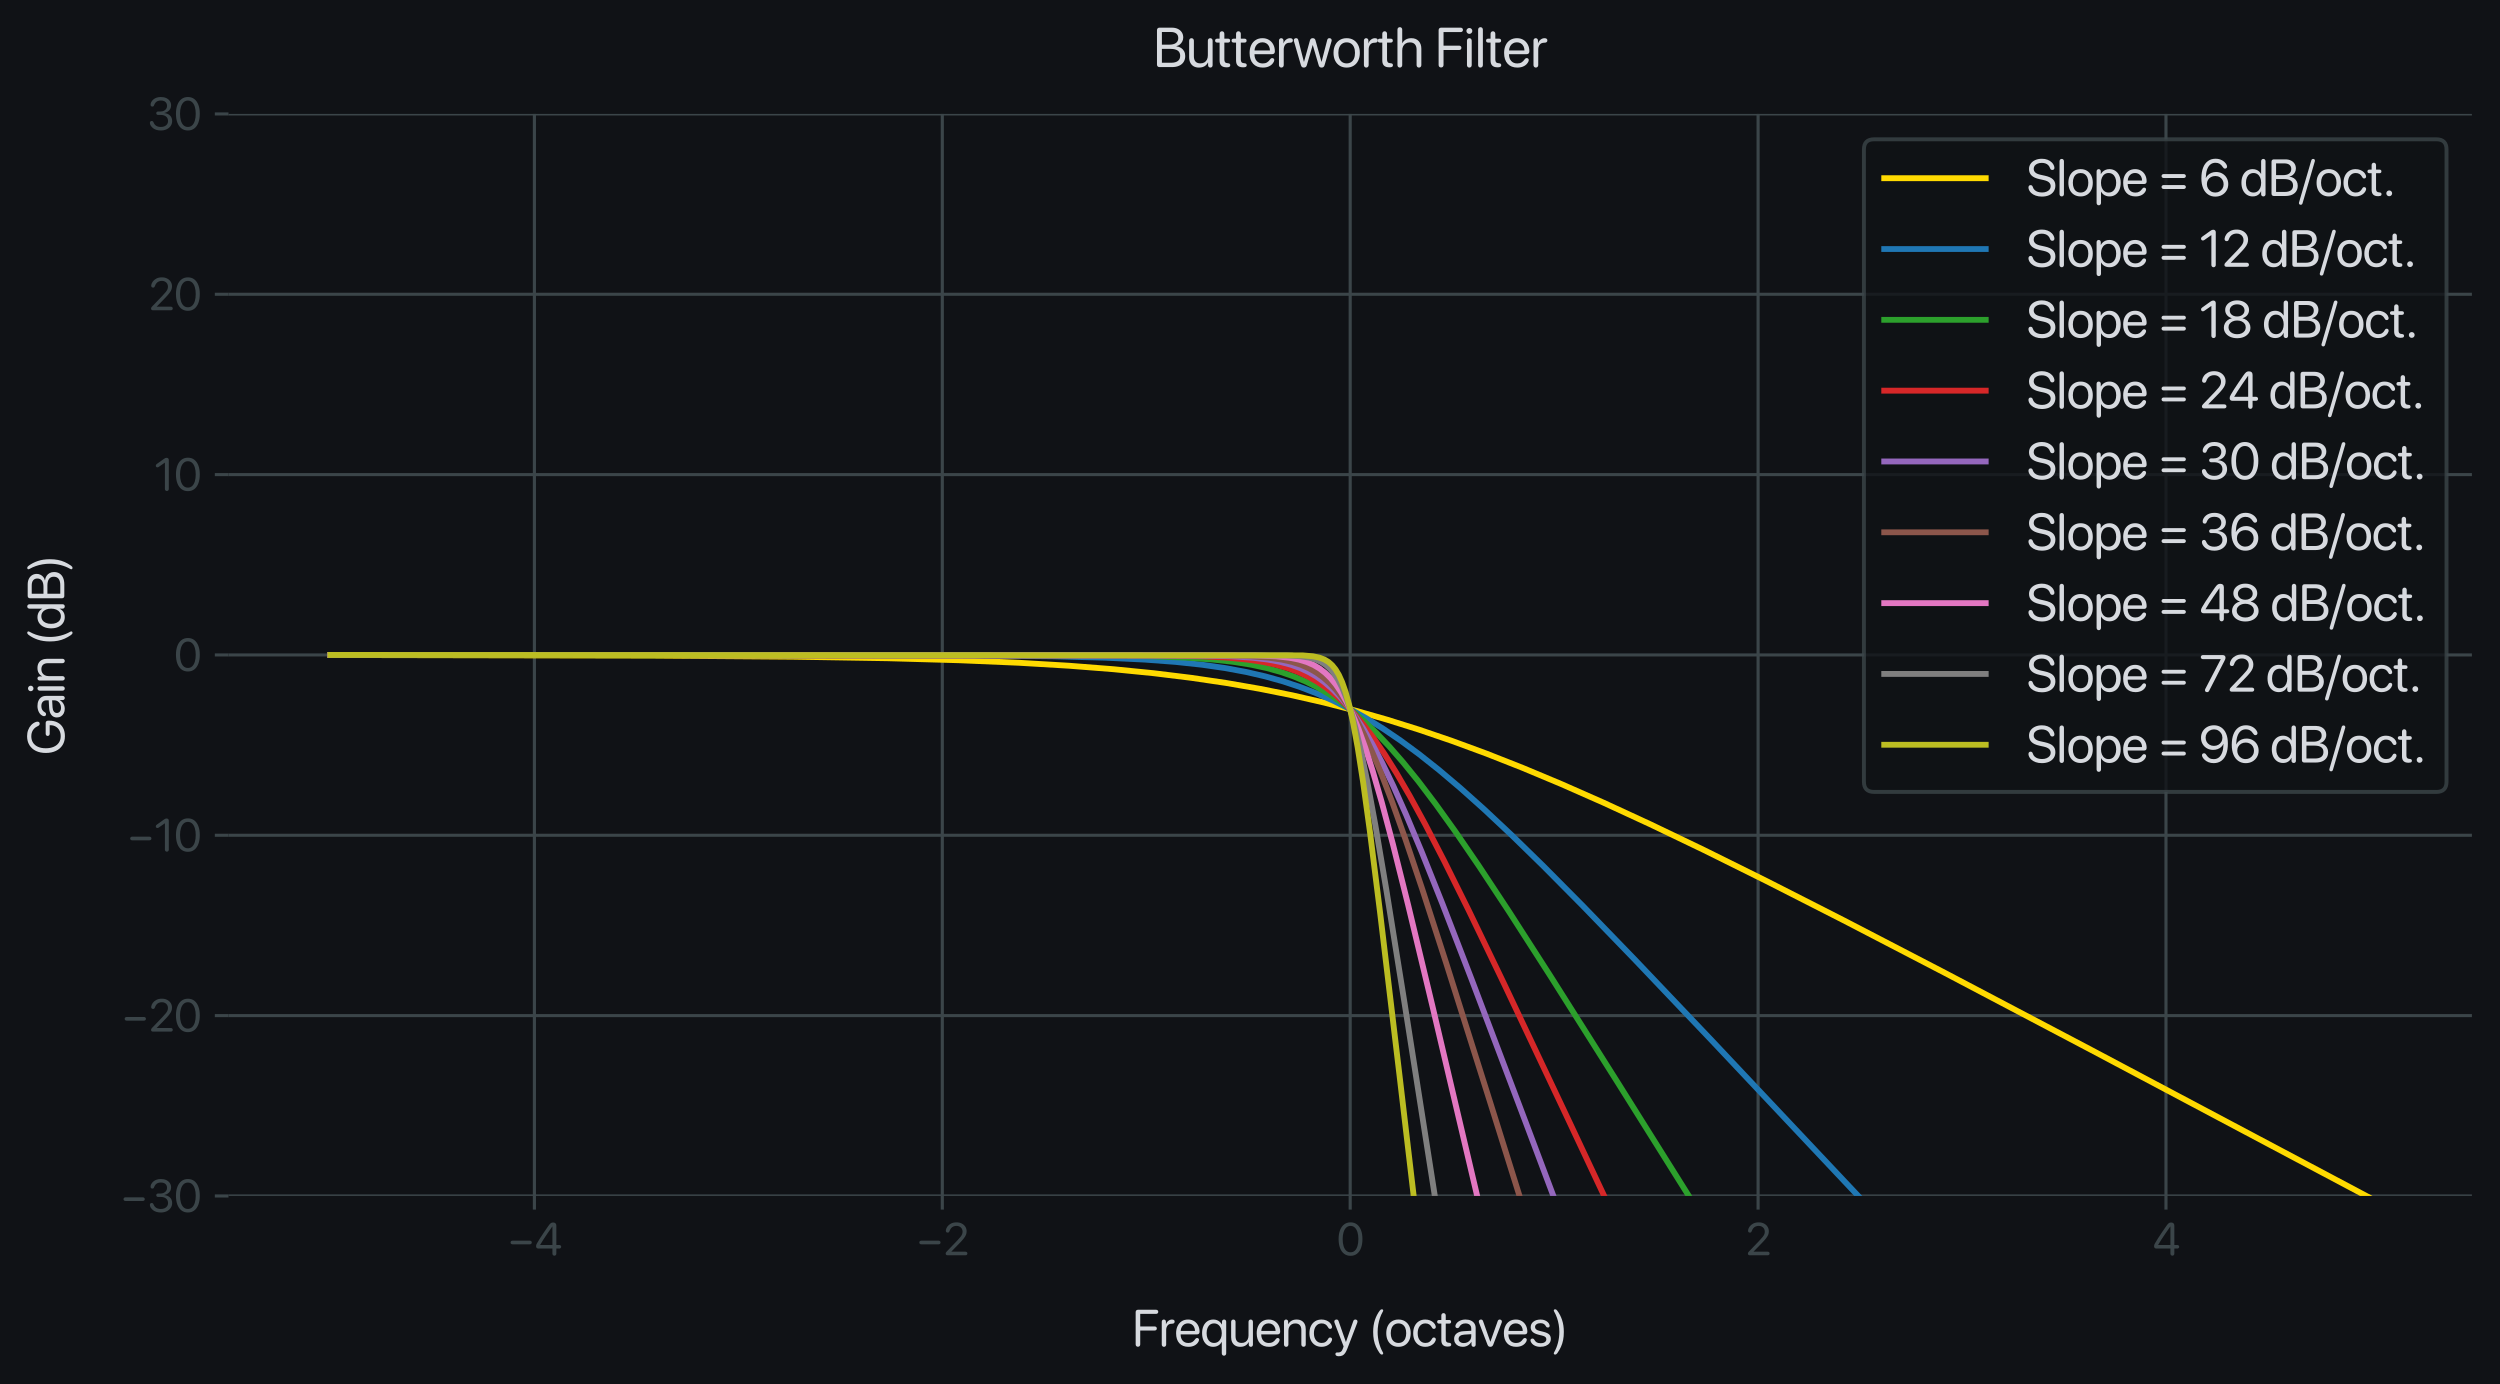 <?xml version="1.0" encoding="utf-8" standalone="no"?>
<!DOCTYPE svg PUBLIC "-//W3C//DTD SVG 1.1//EN"
  "http://www.w3.org/Graphics/SVG/1.1/DTD/svg11.dtd">
<svg xmlns:xlink="http://www.w3.org/1999/xlink" width="640.477pt" height="354.598pt" viewBox="0 0 640.477 354.598" xmlns="http://www.w3.org/2000/svg" version="1.1">
 <defs>
  <style type="text/css">*{stroke-linejoin: round; stroke-linecap: butt}</style>
 </defs>
 <g id="figure_1">
  <g id="patch_1">
   <path d="M 0 354.598 
L 640.477 354.598 
L 640.477 0 
L 0 0 
z
" style="fill: #101216FF"/>
  </g>
  <g id="axes_1">
   <g id="patch_2">
    <path d="M 58.537 306.388 
L 633.277 306.388 
L 633.277 29.188 
L 58.537 29.188 
z
" style="fill: #101216FF"/>
   </g>
   <g id="matplotlib.axis_1">
    <g id="xtick_1">
     <g id="line2d_1">
      <path d="M 136.911 306.388 
L 136.911 29.188 
" clip-path="url(#p299248406b)" style="fill: none; stroke: #3b4549; stroke-width: 0.8; stroke-linecap: square"/>
     </g>
     <g id="line2d_2">
      <defs>
       <path id="m4298dd3d44" d="M 0 0 
L 0 3.5 
" style="stroke: #3b4549; stroke-width: 0.8"/>
      </defs>
      <g>
       <use xlink:href="#m4298dd3d44" x="136.911" y="306.388" style="fill: #3b4549; stroke: #3b4549; stroke-width: 0.8"/>
      </g>
     </g>
     <g id="text_1">
      <!-- −4 -->
      <g style="fill: #3b4549" transform="translate(129.958 321.593) scale(0.115 -0.115)">
       <defs>
        <path id=".SFNSRounded-Regular-2212" d="M 725 1528 
L 3144 1528 
Q 3259 1528 3336 1597 
Q 3413 1666 3413 1781 
Q 3413 1897 3336 1965 
Q 3259 2034 3144 2034 
L 725 2034 
Q 609 2034 532 1965 
Q 456 1897 456 1781 
Q 456 1666 532 1597 
Q 609 1528 725 1528 
z
" transform="scale(0.016)"/>
        <path id=".SFNSRounded-Regular-34" d="M 2781 -56 
Q 2900 -56 2976 25 
Q 3053 106 3053 234 
L 3053 938 
L 3466 938 
Q 3578 938 3653 1005 
Q 3728 1072 3728 1184 
Q 3728 1297 3653 1364 
Q 3578 1431 3466 1431 
L 3053 1431 
L 3053 4122 
Q 3053 4341 2936 4453 
Q 2819 4566 2594 4566 
Q 2409 4566 2273 4466 
Q 2138 4366 1947 4091 
Q 1631 3638 1329 3194 
Q 1028 2750 778 2361 
Q 528 1972 366 1681 
Q 288 1544 259 1455 
Q 231 1366 231 1256 
Q 231 1113 318 1025 
Q 406 938 556 938 
L 2509 938 
L 2509 234 
Q 2509 106 2586 25 
Q 2663 -56 2781 -56 
z
M 2509 1431 
L 794 1431 
L 794 1444 
Q 978 1766 1214 2134 
Q 1450 2503 1767 2964 
Q 2084 3425 2500 4022 
L 2509 4022 
L 2509 1431 
z
" transform="scale(0.016)"/>
       </defs>
       <use xlink:href="#.SFNSRounded-Regular-2212"/>
       <use xlink:href="#.SFNSRounded-Regular-34" x="60.449"/>
      </g>
     </g>
    </g>
    <g id="xtick_2">
     <g id="line2d_3">
      <path d="M 241.409 306.388 
L 241.409 29.188 
" clip-path="url(#p299248406b)" style="fill: none; stroke: #3b4549; stroke-width: 0.8; stroke-linecap: square"/>
     </g>
     <g id="line2d_4">
      <g>
       <use xlink:href="#m4298dd3d44" x="241.409" y="306.388" style="fill: #3b4549; stroke: #3b4549; stroke-width: 0.8"/>
      </g>
     </g>
     <g id="text_2">
      <!-- −2 -->
      <g style="fill: #3b4549" transform="translate(234.678 321.593) scale(0.115 -0.115)">
       <defs>
        <path id=".SFNSRounded-Regular-32" d="M 622 0 
L 3106 0 
Q 3225 0 3298 69 
Q 3372 138 3372 250 
Q 3372 363 3298 431 
Q 3225 500 3106 500 
L 1138 500 
L 1138 513 
L 2269 1675 
Q 2656 2072 2872 2350 
Q 3088 2628 3177 2856 
Q 3266 3084 3266 3331 
Q 3266 3697 3084 3980 
Q 2903 4263 2587 4423 
Q 2272 4584 1866 4584 
Q 1406 4584 1086 4415 
Q 766 4247 591 4000 
Q 416 3753 381 3522 
Q 372 3466 372 3409 
Q 372 3300 439 3229 
Q 506 3159 631 3159 
Q 747 3159 801 3214 
Q 856 3269 884 3356 
Q 963 3600 1098 3764 
Q 1234 3928 1428 4011 
Q 1622 4094 1866 4094 
Q 2109 4094 2298 3991 
Q 2488 3888 2595 3708 
Q 2703 3528 2703 3297 
Q 2703 3109 2642 2943 
Q 2581 2778 2418 2570 
Q 2256 2363 1953 2044 
L 509 538 
Q 409 431 379 375 
Q 350 319 350 231 
Q 350 125 423 62 
Q 497 0 622 0 
z
" transform="scale(0.016)"/>
       </defs>
       <use xlink:href="#.SFNSRounded-Regular-2212"/>
       <use xlink:href="#.SFNSRounded-Regular-32" x="60.449"/>
      </g>
     </g>
    </g>
    <g id="xtick_3">
     <g id="line2d_5">
      <path d="M 345.907 306.388 
L 345.907 29.188 
" clip-path="url(#p299248406b)" style="fill: none; stroke: #3b4549; stroke-width: 0.8; stroke-linecap: square"/>
     </g>
     <g id="line2d_6">
      <g>
       <use xlink:href="#m4298dd3d44" x="345.907" y="306.388" style="fill: #3b4549; stroke: #3b4549; stroke-width: 0.8"/>
      </g>
     </g>
     <g id="text_3">
      <!-- 0 -->
      <g style="fill: #3b4549" transform="translate(342.42 321.593) scale(0.115 -0.115)">
       <defs>
        <path id=".SFNSRounded-Regular-30" d="M 1944 -75 
Q 2469 -75 2839 211 
Q 3209 497 3404 1022 
Q 3600 1547 3600 2259 
Q 3600 2969 3404 3491 
Q 3209 4013 2839 4298 
Q 2469 4584 1944 4584 
Q 1422 4584 1048 4296 
Q 675 4009 478 3486 
Q 281 2963 281 2256 
Q 281 1544 478 1020 
Q 675 497 1047 211 
Q 1419 -75 1944 -75 
z
M 1944 416 
Q 1591 416 1345 642 
Q 1100 869 973 1283 
Q 847 1697 847 2259 
Q 847 2809 976 3221 
Q 1106 3634 1350 3862 
Q 1594 4091 1944 4091 
Q 2294 4091 2536 3862 
Q 2778 3634 2906 3223 
Q 3034 2813 3034 2256 
Q 3034 1694 2907 1281 
Q 2781 869 2539 642 
Q 2297 416 1944 416 
z
" transform="scale(0.016)"/>
       </defs>
       <use xlink:href="#.SFNSRounded-Regular-30"/>
      </g>
     </g>
    </g>
    <g id="xtick_4">
     <g id="line2d_7">
      <path d="M 450.405 306.388 
L 450.405 29.188 
" clip-path="url(#p299248406b)" style="fill: none; stroke: #3b4549; stroke-width: 0.8; stroke-linecap: square"/>
     </g>
     <g id="line2d_8">
      <g>
       <use xlink:href="#m4298dd3d44" x="450.405" y="306.388" style="fill: #3b4549; stroke: #3b4549; stroke-width: 0.8"/>
      </g>
     </g>
     <g id="text_4">
      <!-- 2 -->
      <g style="fill: #3b4549" transform="translate(447.151 321.593) scale(0.115 -0.115)">
       <use xlink:href="#.SFNSRounded-Regular-32"/>
      </g>
     </g>
    </g>
    <g id="xtick_5">
     <g id="line2d_9">
      <path d="M 554.903 306.388 
L 554.903 29.188 
" clip-path="url(#p299248406b)" style="fill: none; stroke: #3b4549; stroke-width: 0.8; stroke-linecap: square"/>
     </g>
     <g id="line2d_10">
      <g>
       <use xlink:href="#m4298dd3d44" x="554.903" y="306.388" style="fill: #3b4549; stroke: #3b4549; stroke-width: 0.8"/>
      </g>
     </g>
     <g id="text_5">
      <!-- 4 -->
      <g style="fill: #3b4549" transform="translate(551.427 321.593) scale(0.115 -0.115)">
       <use xlink:href="#.SFNSRounded-Regular-34"/>
      </g>
     </g>
    </g>
    <g id="text_6">
     <!-- Frequency (octaves) -->
     <g style="fill: #d7dadf" transform="translate(290.036 344.928) scale(0.13 -0.13)">
      <defs>
       <path id=".SFNSRounded-Regular-46" d="M 719 -44 
Q 847 -44 923 34 
Q 1000 113 1000 247 
L 1000 1953 
L 2778 1953 
Q 2897 1953 2970 2022 
Q 3044 2091 3044 2203 
Q 3044 2316 2970 2384 
Q 2897 2453 2778 2453 
L 1000 2453 
L 1000 4003 
L 2953 4003 
Q 3072 4003 3147 4073 
Q 3222 4144 3222 4256 
Q 3222 4369 3147 4439 
Q 3072 4509 2953 4509 
L 719 4509 
Q 591 4509 514 4431 
Q 438 4353 438 4219 
L 438 247 
Q 438 113 514 34 
Q 591 -44 719 -44 
z
" transform="scale(0.016)"/>
       <path id=".SFNSRounded-Regular-72" d="M 625 -56 
Q 744 -56 820 25 
Q 897 106 897 234 
L 897 2019 
Q 897 2331 1062 2559 
Q 1228 2788 1597 2788 
Q 1688 2788 1752 2805 
Q 1816 2822 1856 2856 
Q 1941 2922 1941 3047 
Q 1941 3103 1923 3150 
Q 1906 3197 1872 3228 
Q 1831 3266 1768 3286 
Q 1706 3306 1616 3306 
Q 1372 3306 1161 3139 
Q 950 2972 878 2719 
L 866 2719 
L 866 3031 
Q 866 3153 794 3229 
Q 722 3306 609 3306 
Q 497 3306 425 3229 
Q 353 3153 353 3031 
L 353 234 
Q 353 106 429 25 
Q 506 -56 625 -56 
z
" transform="scale(0.016)"/>
       <path id=".SFNSRounded-Regular-65" d="M 1716 -56 
Q 2163 -56 2491 123 
Q 2819 303 2975 634 
Q 3016 731 3016 794 
Q 3016 903 2950 967 
Q 2884 1031 2775 1031 
Q 2713 1031 2664 1006 
Q 2616 981 2572 922 
Q 2381 647 2182 531 
Q 1984 416 1694 416 
Q 1259 416 1006 702 
Q 753 988 753 1478 
Q 753 1478 753 1478 
Q 753 1478 753 1478 
L 2784 1478 
Q 2925 1478 3004 1562 
Q 3084 1647 3084 1794 
Q 3084 2241 2903 2581 
Q 2722 2922 2403 3114 
Q 2084 3306 1669 3306 
Q 1222 3306 889 3097 
Q 556 2888 375 2506 
Q 194 2125 194 1613 
Q 194 825 595 384 
Q 997 -56 1716 -56 
z
M 756 1903 
Q 775 2184 894 2393 
Q 1013 2603 1209 2718 
Q 1406 2834 1659 2834 
Q 1913 2834 2103 2718 
Q 2294 2603 2405 2393 
Q 2516 2184 2522 1903 
L 756 1903 
z
" transform="scale(0.016)"/>
       <path id=".SFNSRounded-Regular-71" d="M 1566 -56 
Q 1797 -56 1995 16 
Q 2194 88 2350 223 
Q 2506 359 2606 544 
L 2619 544 
L 2619 -856 
Q 2619 -984 2695 -1065 
Q 2772 -1147 2891 -1147 
Q 3009 -1147 3086 -1065 
Q 3163 -984 3163 -856 
L 3163 3031 
Q 3163 3150 3092 3228 
Q 3022 3306 2903 3306 
Q 2788 3306 2716 3229 
Q 2644 3153 2644 3031 
L 2644 2700 
L 2631 2700 
Q 2528 2888 2372 3023 
Q 2216 3159 2016 3232 
Q 1816 3306 1578 3306 
Q 1163 3306 850 3098 
Q 538 2891 366 2514 
Q 194 2138 194 1625 
Q 194 1116 366 737 
Q 538 359 847 151 
Q 1156 -56 1566 -56 
z
M 1675 422 
Q 1391 422 1183 569 
Q 975 716 862 986 
Q 750 1256 750 1625 
Q 750 1997 862 2267 
Q 975 2538 1183 2683 
Q 1391 2828 1675 2828 
Q 1953 2828 2165 2678 
Q 2378 2528 2498 2258 
Q 2619 1988 2619 1625 
Q 2619 1263 2498 992 
Q 2378 722 2165 572 
Q 1953 422 1675 422 
z
" transform="scale(0.016)"/>
       <path id=".SFNSRounded-Regular-75" d="M 1463 -56 
Q 1713 -56 1909 11 
Q 2106 78 2251 209 
Q 2397 341 2494 528 
L 2506 528 
L 2506 219 
Q 2506 103 2578 23 
Q 2650 -56 2766 -56 
Q 2884 -56 2953 23 
Q 3022 103 3022 219 
L 3022 3016 
Q 3022 3144 2945 3225 
Q 2869 3306 2750 3306 
Q 2631 3306 2554 3225 
Q 2478 3144 2478 3016 
L 2478 1341 
Q 2478 1066 2376 859 
Q 2275 653 2086 539 
Q 1897 425 1631 425 
Q 1253 425 1067 633 
Q 881 841 881 1238 
L 881 3016 
Q 881 3144 804 3225 
Q 728 3306 609 3306 
Q 491 3306 414 3225 
Q 338 3144 338 3016 
L 338 1141 
Q 338 772 470 503 
Q 603 234 856 89 
Q 1109 -56 1463 -56 
z
" transform="scale(0.016)"/>
       <path id=".SFNSRounded-Regular-6e" d="M 625 -56 
Q 744 -56 820 25 
Q 897 106 897 234 
L 897 1913 
Q 897 2188 1001 2392 
Q 1106 2597 1297 2711 
Q 1488 2825 1744 2825 
Q 2119 2825 2305 2615 
Q 2491 2406 2491 2013 
L 2491 234 
Q 2491 106 2567 25 
Q 2644 -56 2763 -56 
Q 2881 -56 2957 25 
Q 3034 106 3034 234 
L 3034 2109 
Q 3034 2478 2901 2747 
Q 2769 3016 2517 3161 
Q 2266 3306 1909 3306 
Q 1531 3306 1273 3150 
Q 1016 2994 878 2731 
L 866 2731 
L 866 3031 
Q 866 3153 794 3229 
Q 722 3306 609 3306 
Q 497 3306 425 3229 
Q 353 3153 353 3031 
L 353 234 
Q 353 106 429 25 
Q 506 -56 625 -56 
z
" transform="scale(0.016)"/>
       <path id=".SFNSRounded-Regular-63" d="M 1694 -56 
Q 1991 -56 2248 44 
Q 2506 144 2692 319 
Q 2878 494 2956 719 
Q 2969 756 2975 790 
Q 2981 825 2981 856 
Q 2981 963 2917 1028 
Q 2853 1094 2747 1094 
Q 2659 1094 2604 1053 
Q 2550 1013 2491 903 
Q 2366 669 2177 545 
Q 1988 422 1694 422 
Q 1275 422 1011 744 
Q 747 1066 747 1625 
Q 747 2172 1008 2500 
Q 1269 2828 1694 2828 
Q 1975 2828 2167 2708 
Q 2359 2588 2488 2347 
Q 2544 2241 2601 2198 
Q 2659 2156 2747 2156 
Q 2853 2156 2915 2222 
Q 2978 2288 2978 2394 
Q 2978 2450 2959 2509 
Q 2897 2734 2712 2915 
Q 2528 3097 2261 3201 
Q 1994 3306 1688 3306 
Q 1238 3306 902 3097 
Q 566 2888 380 2509 
Q 194 2131 194 1619 
Q 194 1106 381 729 
Q 569 353 906 148 
Q 1244 -56 1694 -56 
z
" transform="scale(0.016)"/>
       <path id=".SFNSRounded-Regular-79" d="M 672 -1216 
Q 941 -1216 1131 -1125 
Q 1322 -1034 1469 -817 
Q 1616 -600 1756 -228 
L 2956 2913 
Q 2984 2994 2984 3056 
Q 2984 3166 2911 3236 
Q 2838 3306 2719 3306 
Q 2531 3306 2463 3106 
L 1563 544 
L 1553 544 
L 656 3106 
Q 619 3216 556 3261 
Q 494 3306 397 3306 
Q 281 3306 203 3237 
Q 125 3169 125 3056 
Q 125 2994 153 2913 
L 1272 -3 
L 1197 -231 
Q 1100 -525 961 -637 
Q 822 -750 666 -750 
Q 603 -750 572 -748 
Q 541 -747 481 -747 
Q 378 -747 320 -801 
Q 263 -856 263 -947 
Q 263 -1075 369 -1145 
Q 475 -1216 672 -1216 
z
" transform="scale(0.016)"/>
       <path id=".SFNSRounded-Regular-20" transform="scale(0.016)"/>
       <path id=".SFNSRounded-Regular-28" d="M 1666 -1009 
Q 1744 -1009 1787 -967 
Q 1831 -925 1831 -869 
Q 1831 -828 1817 -789 
Q 1803 -750 1769 -694 
Q 1484 -197 1315 447 
Q 1147 1091 1147 1778 
Q 1147 2241 1223 2681 
Q 1300 3122 1439 3520 
Q 1578 3919 1769 4250 
Q 1803 4306 1817 4345 
Q 1831 4384 1831 4416 
Q 1831 4488 1782 4527 
Q 1734 4566 1663 4566 
Q 1594 4566 1539 4534 
Q 1484 4503 1403 4400 
Q 1031 3906 812 3257 
Q 594 2609 594 1778 
Q 594 1228 681 783 
Q 769 338 945 -53 
Q 1122 -444 1391 -831 
Q 1472 -934 1531 -971 
Q 1591 -1009 1666 -1009 
z
" transform="scale(0.016)"/>
       <path id=".SFNSRounded-Regular-6f" d="M 1700 -56 
Q 2150 -56 2487 148 
Q 2825 353 3014 731 
Q 3203 1109 3203 1625 
Q 3203 2144 3014 2520 
Q 2825 2897 2487 3101 
Q 2150 3306 1700 3306 
Q 1250 3306 911 3101 
Q 572 2897 383 2520 
Q 194 2144 194 1625 
Q 194 1109 383 731 
Q 572 353 911 148 
Q 1250 -56 1700 -56 
z
M 1700 422 
Q 1413 422 1198 562 
Q 984 703 865 973 
Q 747 1244 747 1625 
Q 747 2009 865 2278 
Q 984 2547 1198 2687 
Q 1413 2828 1700 2828 
Q 1988 2828 2202 2687 
Q 2416 2547 2533 2278 
Q 2650 2009 2650 1625 
Q 2650 1244 2533 973 
Q 2416 703 2202 562 
Q 1988 422 1700 422 
z
" transform="scale(0.016)"/>
       <path id=".SFNSRounded-Regular-74" d="M 528 750 
Q 528 363 725 169 
Q 922 -25 1316 -25 
L 1350 -25 
Q 1503 -25 1589 3 
Q 1675 31 1711 89 
Q 1747 147 1747 228 
Q 1747 325 1684 378 
Q 1622 431 1488 441 
L 1441 444 
Q 1238 459 1155 561 
Q 1072 663 1072 869 
L 1072 2803 
L 1491 2803 
Q 1609 2803 1671 2862 
Q 1734 2922 1734 3028 
Q 1734 3134 1671 3192 
Q 1609 3250 1491 3250 
L 1072 3250 
L 1072 3806 
Q 1072 3934 995 4015 
Q 919 4097 800 4097 
Q 681 4097 604 4015 
Q 528 3934 528 3806 
L 528 3250 
L 256 3250 
Q 141 3250 77 3192 
Q 13 3134 13 3028 
Q 13 2922 77 2862 
Q 141 2803 256 2803 
L 528 2803 
L 528 750 
z
" transform="scale(0.016)"/>
       <path id=".SFNSRounded-Regular-61" d="M 1300 -56 
Q 1519 -56 1722 20 
Q 1925 97 2087 236 
Q 2250 375 2347 559 
L 2359 559 
Q 2359 475 2359 389 
Q 2359 303 2359 219 
Q 2359 97 2431 20 
Q 2503 -56 2619 -56 
Q 2731 -56 2803 20 
Q 2875 97 2875 219 
L 2875 2247 
Q 2875 2572 2723 2809 
Q 2572 3047 2292 3176 
Q 2013 3306 1631 3306 
Q 1234 3306 907 3145 
Q 581 2984 444 2716 
Q 378 2600 378 2491 
Q 378 2381 445 2314 
Q 513 2247 619 2247 
Q 772 2247 844 2378 
Q 981 2619 1167 2723 
Q 1353 2828 1619 2828 
Q 1956 2828 2143 2659 
Q 2331 2491 2331 2194 
L 2331 1922 
L 1397 1869 
Q 834 1838 526 1588 
Q 219 1338 219 919 
Q 219 628 355 408 
Q 491 188 734 66 
Q 978 -56 1300 -56 
z
M 1422 406 
Q 1128 406 950 547 
Q 772 688 772 919 
Q 772 1150 951 1287 
Q 1131 1425 1459 1447 
L 2331 1500 
L 2331 1234 
Q 2331 1000 2211 812 
Q 2091 625 1884 515 
Q 1678 406 1422 406 
z
" transform="scale(0.016)"/>
       <path id=".SFNSRounded-Regular-76" d="M 1544 -56 
Q 1675 -56 1764 11 
Q 1853 78 1906 219 
L 2938 2916 
Q 2953 2950 2959 2986 
Q 2966 3022 2966 3056 
Q 2966 3169 2892 3237 
Q 2819 3306 2697 3306 
Q 2609 3306 2546 3256 
Q 2484 3206 2447 3100 
L 1553 578 
L 1541 578 
L 650 3100 
Q 578 3306 397 3306 
Q 275 3306 200 3237 
Q 125 3169 125 3056 
Q 125 3022 133 2986 
Q 141 2950 153 2916 
L 1188 219 
Q 1247 72 1328 8 
Q 1409 -56 1544 -56 
z
" transform="scale(0.016)"/>
       <path id=".SFNSRounded-Regular-73" d="M 1481 -56 
Q 1869 -56 2159 66 
Q 2450 188 2612 406 
Q 2775 625 2775 916 
Q 2775 1275 2565 1473 
Q 2356 1672 1847 1797 
L 1363 1916 
Q 1097 1981 964 2098 
Q 831 2216 831 2384 
Q 831 2594 1015 2726 
Q 1200 2859 1494 2859 
Q 1744 2859 1906 2765 
Q 2069 2672 2175 2469 
Q 2219 2384 2278 2353 
Q 2338 2322 2416 2322 
Q 2516 2322 2572 2380 
Q 2628 2438 2628 2534 
Q 2628 2569 2619 2616 
Q 2578 2813 2418 2969 
Q 2259 3125 2026 3215 
Q 1794 3306 1525 3306 
Q 975 3306 634 3043 
Q 294 2781 294 2356 
Q 294 2016 523 1791 
Q 753 1566 1225 1447 
L 1722 1322 
Q 1997 1253 2109 1150 
Q 2222 1047 2222 872 
Q 2222 722 2134 612 
Q 2047 503 1890 445 
Q 1734 388 1525 388 
Q 1213 388 1044 488 
Q 875 588 753 800 
Q 663 963 516 963 
Q 409 963 339 905 
Q 269 847 269 738 
Q 269 672 294 609 
Q 413 306 730 125 
Q 1047 -56 1481 -56 
z
" transform="scale(0.016)"/>
       <path id=".SFNSRounded-Regular-29" d="M 397 -1009 
Q 472 -1009 533 -971 
Q 594 -934 672 -831 
Q 941 -444 1117 -53 
Q 1294 338 1381 783 
Q 1469 1228 1469 1778 
Q 1469 2609 1250 3257 
Q 1031 3906 659 4400 
Q 581 4503 526 4534 
Q 472 4566 400 4566 
Q 331 4566 281 4527 
Q 231 4488 231 4416 
Q 231 4384 247 4345 
Q 263 4306 294 4250 
Q 484 3919 623 3520 
Q 763 3122 839 2681 
Q 916 2241 916 1778 
Q 916 1091 748 447 
Q 581 -197 294 -694 
Q 263 -750 247 -789 
Q 231 -828 231 -869 
Q 231 -925 275 -967 
Q 319 -1009 397 -1009 
z
" transform="scale(0.016)"/>
      </defs>
      <use xlink:href="#.SFNSRounded-Regular-46"/>
      <use xlink:href="#.SFNSRounded-Regular-72" x="52.783"/>
      <use xlink:href="#.SFNSRounded-Regular-65" x="83.594"/>
      <use xlink:href="#.SFNSRounded-Regular-71" x="134.814"/>
      <use xlink:href="#.SFNSRounded-Regular-75" x="189.746"/>
      <use xlink:href="#.SFNSRounded-Regular-65" x="242.432"/>
      <use xlink:href="#.SFNSRounded-Regular-6e" x="293.652"/>
      <use xlink:href="#.SFNSRounded-Regular-63" x="346.338"/>
      <use xlink:href="#.SFNSRounded-Regular-79" x="396.436"/>
      <use xlink:href="#.SFNSRounded-Regular-20" x="445.02"/>
      <use xlink:href="#.SFNSRounded-Regular-28" x="465.527"/>
      <use xlink:href="#.SFNSRounded-Regular-6f" x="497.754"/>
      <use xlink:href="#.SFNSRounded-Regular-63" x="550.83"/>
      <use xlink:href="#.SFNSRounded-Regular-74" x="600.928"/>
      <use xlink:href="#.SFNSRounded-Regular-61" x="631.055"/>
      <use xlink:href="#.SFNSRounded-Regular-76" x="681.25"/>
      <use xlink:href="#.SFNSRounded-Regular-65" x="729.541"/>
      <use xlink:href="#.SFNSRounded-Regular-73" x="780.762"/>
      <use xlink:href="#.SFNSRounded-Regular-29" x="827.295"/>
     </g>
    </g>
   </g>
   <g id="matplotlib.axis_2">
    <g id="ytick_1">
     <g id="line2d_11">
      <path d="M 58.537 306.388 
L 633.277 306.388 
" clip-path="url(#p299248406b)" style="fill: none; stroke: #3b4549; stroke-width: 0.8; stroke-linecap: square"/>
     </g>
     <g id="line2d_12">
      <defs>
       <path id="m58a2149ab3" d="M 0 0 
L -3.5 0 
" style="stroke: #3b4549; stroke-width: 0.8"/>
      </defs>
      <g>
       <use xlink:href="#m58a2149ab3" x="58.537" y="306.388" style="fill: #3b4549; stroke: #3b4549; stroke-width: 0.8"/>
      </g>
     </g>
     <g id="text_7">
      <!-- −30 -->
      <g style="fill: #3b4549" transform="translate(30.805 310.49) scale(0.115 -0.115)">
       <defs>
        <path id=".SFNSRounded-Regular-33" d="M 1884 -75 
Q 2328 -75 2681 92 
Q 3034 259 3242 556 
Q 3450 853 3450 1241 
Q 3450 1722 3145 2014 
Q 2841 2306 2347 2347 
L 2347 2359 
Q 2631 2419 2845 2562 
Q 3059 2706 3181 2923 
Q 3303 3141 3303 3422 
Q 3303 3744 3134 4008 
Q 2966 4272 2648 4428 
Q 2331 4584 1878 4584 
Q 1566 4584 1306 4501 
Q 1047 4419 851 4259 
Q 656 4100 538 3875 
Q 488 3784 466 3696 
Q 444 3609 444 3513 
Q 444 3391 509 3323 
Q 575 3256 694 3256 
Q 800 3256 853 3306 
Q 906 3356 947 3478 
Q 1028 3684 1150 3821 
Q 1272 3959 1451 4028 
Q 1631 4097 1878 4097 
Q 2169 4097 2359 4003 
Q 2550 3909 2644 3740 
Q 2738 3572 2738 3347 
Q 2738 3122 2622 2945 
Q 2506 2769 2300 2667 
Q 2094 2566 1825 2566 
L 1491 2566 
Q 1378 2566 1308 2500 
Q 1238 2434 1238 2328 
Q 1238 2222 1308 2156 
Q 1378 2091 1491 2091 
L 1850 2091 
Q 2325 2091 2603 1866 
Q 2881 1641 2878 1222 
Q 2878 988 2753 805 
Q 2628 622 2404 517 
Q 2181 413 1884 413 
Q 1613 413 1413 486 
Q 1213 559 1078 696 
Q 944 834 869 1028 
Q 781 1250 609 1250 
Q 488 1250 419 1178 
Q 350 1106 350 988 
Q 350 806 453 628 
Q 591 397 797 240 
Q 1003 84 1276 4 
Q 1550 -75 1884 -75 
z
" transform="scale(0.016)"/>
       </defs>
       <use xlink:href="#.SFNSRounded-Regular-2212"/>
       <use xlink:href="#.SFNSRounded-Regular-33" x="60.449"/>
       <use xlink:href="#.SFNSRounded-Regular-30" x="119.629"/>
      </g>
     </g>
    </g>
    <g id="ytick_2">
     <g id="line2d_13">
      <path d="M 58.537 260.188 
L 633.277 260.188 
" clip-path="url(#p299248406b)" style="fill: none; stroke: #3b4549; stroke-width: 0.8; stroke-linecap: square"/>
     </g>
     <g id="line2d_14">
      <g>
       <use xlink:href="#m58a2149ab3" x="58.537" y="260.188" style="fill: #3b4549; stroke: #3b4549; stroke-width: 0.8"/>
      </g>
     </g>
     <g id="text_8">
      <!-- −20 -->
      <g style="fill: #3b4549" transform="translate(31.103 264.29) scale(0.115 -0.115)">
       <use xlink:href="#.SFNSRounded-Regular-2212"/>
       <use xlink:href="#.SFNSRounded-Regular-32" x="60.449"/>
       <use xlink:href="#.SFNSRounded-Regular-30" x="117.041"/>
      </g>
     </g>
    </g>
    <g id="ytick_3">
     <g id="line2d_15">
      <path d="M 58.537 213.988 
L 633.277 213.988 
" clip-path="url(#p299248406b)" style="fill: none; stroke: #3b4549; stroke-width: 0.8; stroke-linecap: square"/>
     </g>
     <g id="line2d_16">
      <g>
       <use xlink:href="#m58a2149ab3" x="58.537" y="213.988" style="fill: #3b4549; stroke: #3b4549; stroke-width: 0.8"/>
      </g>
     </g>
     <g id="text_9">
      <!-- −10 -->
      <g style="fill: #3b4549" transform="translate(32.512 218.09) scale(0.115 -0.115)">
       <defs>
        <path id=".SFNSRounded-Regular-31" d="M 1784 -56 
Q 1903 -56 1979 25 
Q 2056 106 2056 234 
L 2056 4250 
Q 2056 4397 1973 4481 
Q 1891 4566 1744 4566 
Q 1647 4566 1572 4534 
Q 1497 4503 1366 4409 
L 400 3719 
Q 313 3656 278 3600 
Q 244 3544 244 3469 
Q 244 3366 306 3302 
Q 369 3238 466 3238 
Q 563 3238 656 3303 
L 1500 3894 
L 1513 3894 
L 1513 234 
Q 1513 106 1589 25 
Q 1666 -56 1784 -56 
z
" transform="scale(0.016)"/>
       </defs>
       <use xlink:href="#.SFNSRounded-Regular-2212"/>
       <use xlink:href="#.SFNSRounded-Regular-31" x="60.449"/>
       <use xlink:href="#.SFNSRounded-Regular-30" x="104.785"/>
      </g>
     </g>
    </g>
    <g id="ytick_4">
     <g id="line2d_17">
      <path d="M 58.537 167.788 
L 633.277 167.788 
" clip-path="url(#p299248406b)" style="fill: none; stroke: #3b4549; stroke-width: 0.8; stroke-linecap: square"/>
     </g>
     <g id="line2d_18">
      <g>
       <use xlink:href="#m58a2149ab3" x="58.537" y="167.788" style="fill: #3b4549; stroke: #3b4549; stroke-width: 0.8"/>
      </g>
     </g>
     <g id="text_10">
      <!-- 0 -->
      <g style="fill: #3b4549" transform="translate(44.563 171.89) scale(0.115 -0.115)">
       <use xlink:href="#.SFNSRounded-Regular-30"/>
      </g>
     </g>
    </g>
    <g id="ytick_5">
     <g id="line2d_19">
      <path d="M 58.537 121.588 
L 633.277 121.588 
" clip-path="url(#p299248406b)" style="fill: none; stroke: #3b4549; stroke-width: 0.8; stroke-linecap: square"/>
     </g>
     <g id="line2d_20">
      <g>
       <use xlink:href="#m58a2149ab3" x="58.537" y="121.588" style="fill: #3b4549; stroke: #3b4549; stroke-width: 0.8"/>
      </g>
     </g>
     <g id="text_11">
      <!-- 10 -->
      <g style="fill: #3b4549" transform="translate(39.464 125.69) scale(0.115 -0.115)">
       <use xlink:href="#.SFNSRounded-Regular-31"/>
       <use xlink:href="#.SFNSRounded-Regular-30" x="44.336"/>
      </g>
     </g>
    </g>
    <g id="ytick_6">
     <g id="line2d_21">
      <path d="M 58.537 75.388 
L 633.277 75.388 
" clip-path="url(#p299248406b)" style="fill: none; stroke: #3b4549; stroke-width: 0.8; stroke-linecap: square"/>
     </g>
     <g id="line2d_22">
      <g>
       <use xlink:href="#m58a2149ab3" x="58.537" y="75.388" style="fill: #3b4549; stroke: #3b4549; stroke-width: 0.8"/>
      </g>
     </g>
     <g id="text_12">
      <!-- 20 -->
      <g style="fill: #3b4549" transform="translate(38.055 79.49) scale(0.115 -0.115)">
       <use xlink:href="#.SFNSRounded-Regular-32"/>
       <use xlink:href="#.SFNSRounded-Regular-30" x="56.592"/>
      </g>
     </g>
    </g>
    <g id="ytick_7">
     <g id="line2d_23">
      <path d="M 58.537 29.188 
L 633.277 29.188 
" clip-path="url(#p299248406b)" style="fill: none; stroke: #3b4549; stroke-width: 0.8; stroke-linecap: square"/>
     </g>
     <g id="line2d_24">
      <g>
       <use xlink:href="#m58a2149ab3" x="58.537" y="29.188" style="fill: #3b4549; stroke: #3b4549; stroke-width: 0.8"/>
      </g>
     </g>
     <g id="text_13">
      <!-- 30 -->
      <g style="fill: #3b4549" transform="translate(37.757 33.29) scale(0.115 -0.115)">
       <use xlink:href="#.SFNSRounded-Regular-33"/>
       <use xlink:href="#.SFNSRounded-Regular-30" x="59.18"/>
      </g>
     </g>
    </g>
    <g id="text_14">
     <!-- Gain (dB) -->
     <g style="fill: #d7dadf" transform="translate(16.475 193.448) rotate(-90) scale(0.13 -0.13)">
      <defs>
       <path id=".SFNSRounded-Regular-47" d="M 2328 -75 
Q 2931 -75 3357 156 
Q 3784 388 4012 822 
Q 4241 1256 4241 1866 
Q 4241 1900 4241 1934 
Q 4241 1969 4241 2003 
Q 4241 2138 4164 2216 
Q 4088 2294 3959 2294 
L 2628 2294 
Q 2513 2294 2436 2225 
Q 2359 2156 2359 2047 
Q 2359 1938 2436 1869 
Q 2513 1800 2628 1800 
L 3678 1800 
L 3678 1719 
Q 3678 1341 3508 1053 
Q 3338 766 3033 605 
Q 2728 444 2328 444 
Q 1869 444 1536 667 
Q 1203 891 1022 1303 
Q 841 1716 841 2281 
Q 841 2841 1019 3239 
Q 1197 3638 1531 3852 
Q 1866 4066 2328 4066 
Q 2613 4066 2850 3975 
Q 3088 3884 3269 3707 
Q 3450 3531 3566 3269 
Q 3669 3034 3859 3034 
Q 3978 3034 4047 3104 
Q 4116 3175 4116 3291 
Q 4116 3344 4108 3400 
Q 4100 3456 4072 3528 
Q 3950 3844 3697 4081 
Q 3444 4319 3092 4451 
Q 2741 4584 2328 4584 
Q 1697 4584 1233 4301 
Q 769 4019 516 3501 
Q 263 2984 263 2278 
Q 263 1563 517 1033 
Q 772 503 1236 214 
Q 1700 -75 2328 -75 
z
" transform="scale(0.016)"/>
       <path id=".SFNSRounded-Regular-69" d="M 653 3797 
Q 794 3797 894 3897 
Q 994 3997 994 4134 
Q 994 4275 894 4373 
Q 794 4472 653 4472 
Q 516 4472 416 4373 
Q 316 4275 316 4134 
Q 316 3997 416 3897 
Q 516 3797 653 3797 
z
M 653 -56 
Q 772 -56 848 25 
Q 925 106 925 234 
L 925 3016 
Q 925 3144 848 3225 
Q 772 3306 653 3306 
Q 534 3306 457 3225 
Q 381 3144 381 3016 
L 381 234 
Q 381 106 457 25 
Q 534 -56 653 -56 
z
" transform="scale(0.016)"/>
       <path id=".SFNSRounded-Regular-64" d="M 1584 -56 
Q 1841 -56 2037 22 
Q 2234 100 2378 244 
Q 2522 388 2609 581 
L 2619 581 
L 2619 209 
Q 2619 91 2700 17 
Q 2781 -56 2897 -56 
Q 3016 -56 3089 19 
Q 3163 94 3163 209 
L 3163 4275 
Q 3163 4403 3086 4484 
Q 3009 4566 2891 4566 
Q 2772 4566 2695 4484 
Q 2619 4403 2619 4275 
L 2619 2722 
L 2606 2722 
Q 2509 2900 2356 3031 
Q 2203 3163 2004 3234 
Q 1806 3306 1572 3306 
Q 1163 3306 852 3098 
Q 541 2891 367 2512 
Q 194 2134 194 1625 
Q 194 1116 369 737 
Q 544 359 858 151 
Q 1172 -56 1584 -56 
z
M 1688 422 
Q 1400 422 1189 569 
Q 978 716 864 986 
Q 750 1256 750 1625 
Q 750 1994 864 2262 
Q 978 2531 1189 2679 
Q 1400 2828 1688 2828 
Q 1969 2828 2178 2678 
Q 2388 2528 2505 2258 
Q 2622 1988 2622 1625 
Q 2622 1263 2505 991 
Q 2388 719 2178 570 
Q 1969 422 1688 422 
z
" transform="scale(0.016)"/>
       <path id=".SFNSRounded-Regular-42" d="M 719 0 
L 2141 0 
Q 2622 0 2962 151 
Q 3303 303 3486 586 
Q 3669 869 3669 1266 
Q 3669 1566 3545 1802 
Q 3422 2038 3195 2188 
Q 2969 2338 2663 2375 
L 2663 2400 
Q 2881 2441 3056 2584 
Q 3231 2728 3336 2939 
Q 3441 3150 3441 3384 
Q 3441 3722 3278 3975 
Q 3116 4228 2825 4368 
Q 2534 4509 2147 4509 
L 719 4509 
Q 591 4509 514 4431 
Q 438 4353 438 4219 
L 438 291 
Q 438 156 514 78 
Q 591 0 719 0 
z
M 1000 2566 
L 1000 4013 
L 2019 4013 
Q 2428 4013 2650 3833 
Q 2872 3653 2872 3319 
Q 2872 2953 2608 2759 
Q 2344 2566 1844 2566 
L 1000 2566 
z
M 1000 497 
L 1000 2081 
L 2003 2081 
Q 2544 2081 2817 1882 
Q 3091 1684 3091 1294 
Q 3091 903 2828 700 
Q 2566 497 2056 497 
L 1000 497 
z
" transform="scale(0.016)"/>
      </defs>
      <use xlink:href="#.SFNSRounded-Regular-47"/>
      <use xlink:href="#.SFNSRounded-Regular-61" x="70.654"/>
      <use xlink:href="#.SFNSRounded-Regular-69" x="120.85"/>
      <use xlink:href="#.SFNSRounded-Regular-6e" x="141.26"/>
      <use xlink:href="#.SFNSRounded-Regular-20" x="193.945"/>
      <use xlink:href="#.SFNSRounded-Regular-28" x="214.453"/>
      <use xlink:href="#.SFNSRounded-Regular-64" x="246.68"/>
      <use xlink:href="#.SFNSRounded-Regular-42" x="302.051"/>
      <use xlink:href="#.SFNSRounded-Regular-29" x="362.5"/>
     </g>
    </g>
   </g>
   <g id="line2d_25">
    <path d="M 84.661 167.808 
L 167.014 167.962 
L 203.226 168.238 
L 227.42 168.635 
L 245.866 169.152 
L 260.967 169.792 
L 273.874 170.556 
L 285.266 171.448 
L 295.612 172.478 
L 305.175 173.651 
L 314.162 174.975 
L 322.732 176.461 
L 331.041 178.126 
L 339.192 179.988 
L 347.239 182.054 
L 355.339 184.363 
L 363.543 186.934 
L 372.008 189.823 
L 380.787 193.055 
L 390.036 196.7 
L 399.964 200.854 
L 410.781 205.625 
L 422.799 211.175 
L 436.49 217.747 
L 452.584 225.728 
L 472.336 235.783 
L 498.15 249.186 
L 535.668 268.939 
L 603.808 305.105 
L 607.152 306.884 
L 607.152 306.884 
" clip-path="url(#p299248406b)" style="fill: none; stroke: #ffda00; stroke-width: 1.5; stroke-linecap: square"/>
   </g>
   <g id="line2d_26">
    <path d="M 84.661 167.788 
L 248.061 167.899 
L 269.798 168.139 
L 283.28 168.498 
L 293.208 168.977 
L 301.203 169.577 
L 307.944 170.3 
L 313.901 171.16 
L 319.231 172.149 
L 324.143 173.284 
L 328.741 174.57 
L 333.131 176.026 
L 337.416 177.68 
L 341.596 179.532 
L 345.776 181.626 
L 350.009 183.998 
L 354.346 186.687 
L 358.84 189.739 
L 363.543 193.205 
L 368.611 197.222 
L 374.098 201.86 
L 380.212 207.325 
L 387.214 213.893 
L 395.418 221.903 
L 405.555 232.126 
L 418.932 245.951 
L 438.684 266.715 
L 476.046 306.369 
L 522.3 355.598 
L 522.3 355.598 
" clip-path="url(#p299248406b)" style="fill: none; stroke: #1f77b4; stroke-width: 1.5; stroke-linecap: square"/>
   </g>
   <g id="line2d_27">
    <path d="M 84.661 167.788 
L 280.615 167.899 
L 295.09 168.136 
L 304.077 168.494 
L 310.714 168.971 
L 316.044 169.569 
L 320.59 170.299 
L 324.561 171.158 
L 328.167 172.163 
L 331.511 173.327 
L 334.646 174.654 
L 337.677 176.181 
L 340.603 177.904 
L 343.529 179.887 
L 346.456 182.139 
L 349.486 184.757 
L 352.622 187.766 
L 355.914 191.237 
L 359.467 195.314 
L 363.386 200.161 
L 367.775 205.956 
L 372.844 213.032 
L 378.905 221.89 
L 386.587 233.529 
L 397.247 250.116 
L 414.543 277.49 
L 457.757 346.424 
L 463.502 355.598 
L 463.502 355.598 
" clip-path="url(#p299248406b)" style="fill: none; stroke: #2ca02c; stroke-width: 1.5; stroke-linecap: square"/>
   </g>
   <g id="line2d_28">
    <path d="M 84.661 167.788 
L 296.971 167.899 
L 307.84 168.138 
L 314.58 168.497 
L 319.545 168.975 
L 323.568 169.58 
L 326.965 170.31 
L 329.943 171.173 
L 332.66 172.188 
L 335.169 173.358 
L 337.572 174.723 
L 339.924 176.32 
L 342.223 178.154 
L 344.522 180.275 
L 346.874 182.751 
L 349.33 185.669 
L 351.89 189.061 
L 354.659 193.105 
L 357.69 197.932 
L 361.139 203.858 
L 365.163 211.236 
L 370.022 220.635 
L 376.293 233.275 
L 385.281 251.936 
L 401.061 285.293 
L 434.104 355.598 
L 434.104 355.598 
" clip-path="url(#p299248406b)" style="fill: none; stroke: #d62728; stroke-width: 1.5; stroke-linecap: square"/>
   </g>
   <g id="line2d_29">
    <path d="M 84.661 167.788 
L 306.742 167.899 
L 315.416 168.136 
L 320.799 168.493 
L 324.77 168.968 
L 328.01 169.574 
L 330.727 170.302 
L 333.131 171.17 
L 335.325 172.196 
L 337.363 173.388 
L 339.349 174.809 
L 341.282 176.471 
L 343.216 178.432 
L 345.149 180.713 
L 347.187 183.472 
L 349.33 186.764 
L 351.629 190.723 
L 354.137 195.501 
L 356.959 201.372 
L 360.251 208.757 
L 364.274 218.36 
L 369.5 231.446 
L 377.077 251.074 
L 390.924 287.665 
L 416.464 355.598 
L 416.464 355.598 
" clip-path="url(#p299248406b)" style="fill: none; stroke: #9467bd; stroke-width: 1.5; stroke-linecap: square"/>
   </g>
   <g id="line2d_30">
    <path d="M 84.661 167.788 
L 313.274 167.899 
L 320.537 168.139 
L 325.031 168.498 
L 328.376 168.983 
L 331.041 169.587 
L 333.34 170.333 
L 335.378 171.229 
L 337.259 172.304 
L 338.983 173.542 
L 340.655 175.013 
L 342.327 176.783 
L 344 178.88 
L 345.724 181.406 
L 347.553 184.496 
L 349.486 188.216 
L 351.576 192.728 
L 353.928 198.344 
L 356.697 205.566 
L 360.042 214.947 
L 364.379 227.823 
L 370.597 247.042 
L 381.832 282.603 
L 404.705 355.598 
L 404.705 355.598 
" clip-path="url(#p299248406b)" style="fill: none; stroke: #8c564b; stroke-width: 1.5; stroke-linecap: square"/>
   </g>
   <g id="line2d_31">
    <path d="M 84.661 167.788 
L 321.426 167.899 
L 326.86 168.137 
L 330.257 168.499 
L 332.765 168.985 
L 334.803 169.604 
L 336.527 170.357 
L 338.095 171.287 
L 339.506 172.377 
L 340.864 173.704 
L 342.223 175.347 
L 343.582 177.349 
L 344.992 179.843 
L 346.456 182.898 
L 348.023 186.704 
L 349.748 191.497 
L 351.681 197.544 
L 353.98 205.496 
L 356.854 216.285 
L 360.773 231.939 
L 366.991 257.812 
L 381.623 319.907 
L 390.005 355.598 
L 390.005 355.598 
" clip-path="url(#p299248406b)" style="fill: none; stroke: #e377c2; stroke-width: 1.5; stroke-linecap: square"/>
   </g>
   <g id="line2d_32">
    <path d="M 84.661 167.788 
L 329.577 167.899 
L 333.183 168.134 
L 335.43 168.49 
L 337.102 168.969 
L 338.461 169.58 
L 339.662 170.363 
L 340.76 171.349 
L 341.805 172.598 
L 342.798 174.128 
L 343.843 176.167 
L 344.888 178.704 
L 346.038 182.117 
L 347.292 186.602 
L 348.702 192.55 
L 350.322 200.395 
L 352.36 211.433 
L 355.182 228.061 
L 359.833 256.987 
L 372.478 337.538 
L 375.306 355.598 
L 375.306 355.598 
" clip-path="url(#p299248406b)" style="fill: none; stroke: #7f7f7f; stroke-width: 1.5; stroke-linecap: square"/>
   </g>
   <g id="line2d_33">
    <path d="M 84.661 167.788 
L 333.653 167.898 
L 336.37 168.135 
L 338.043 168.488 
L 339.297 168.966 
L 340.342 169.594 
L 341.282 170.424 
L 342.171 171.525 
L 343.007 172.928 
L 343.843 174.772 
L 344.731 177.307 
L 345.672 180.719 
L 346.665 185.181 
L 347.814 191.42 
L 349.173 200.083 
L 350.949 212.969 
L 353.562 233.757 
L 358.579 275.814 
L 367.956 355.598 
L 367.956 355.598 
" clip-path="url(#p299248406b)" style="fill: none; stroke: #bcbd22; stroke-width: 1.5; stroke-linecap: square"/>
   </g>
   <g id="text_15">
    <!-- Butterworth Filter -->
    <g style="fill: #d7dadf" transform="translate(295.427 17.188) scale(0.14 -0.14)">
     <defs>
      <path id=".SFNSRounded-Regular-77" d="M 1269 -56 
Q 1397 -56 1484 11 
Q 1572 78 1609 206 
L 2281 2516 
L 2294 2516 
L 2969 206 
Q 3009 69 3090 6 
Q 3172 -56 3306 -56 
Q 3434 -56 3517 9 
Q 3600 75 3638 206 
L 4431 2931 
Q 4444 2972 4448 3006 
Q 4453 3041 4453 3072 
Q 4453 3181 4381 3243 
Q 4309 3306 4188 3306 
Q 4088 3306 4030 3254 
Q 3972 3203 3941 3084 
L 3300 606 
L 3288 606 
L 2600 3066 
Q 2534 3306 2291 3306 
Q 2038 3306 1972 3063 
L 1291 606 
L 1278 606 
L 638 3084 
Q 606 3203 548 3254 
Q 491 3306 391 3306 
Q 269 3306 197 3243 
Q 125 3181 125 3072 
Q 125 3041 129 3006 
Q 134 2972 147 2931 
L 941 206 
Q 981 72 1061 8 
Q 1141 -56 1269 -56 
z
" transform="scale(0.016)"/>
      <path id=".SFNSRounded-Regular-68" d="M 653 -56 
Q 772 -56 848 25 
Q 925 106 925 234 
L 925 1894 
Q 925 2175 1031 2384 
Q 1138 2594 1334 2709 
Q 1531 2825 1800 2825 
Q 2181 2825 2375 2606 
Q 2569 2388 2569 2000 
L 2569 234 
Q 2569 106 2645 25 
Q 2722 -56 2841 -56 
Q 2959 -56 3036 25 
Q 3113 106 3113 234 
L 3113 2100 
Q 3113 2644 2808 2975 
Q 2503 3306 1969 3306 
Q 1600 3306 1337 3154 
Q 1075 3003 938 2731 
L 925 2731 
L 925 4281 
Q 925 4409 851 4487 
Q 778 4566 653 4566 
Q 531 4566 456 4487 
Q 381 4409 381 4281 
L 381 234 
Q 381 106 457 25 
Q 534 -56 653 -56 
z
" transform="scale(0.016)"/>
      <path id=".SFNSRounded-Regular-6c" d="M 653 -56 
Q 772 -56 848 25 
Q 925 106 925 234 
L 925 4275 
Q 925 4403 848 4484 
Q 772 4566 653 4566 
Q 534 4566 457 4484 
Q 381 4403 381 4275 
L 381 234 
Q 381 106 457 25 
Q 534 -56 653 -56 
z
" transform="scale(0.016)"/>
     </defs>
     <use xlink:href="#.SFNSRounded-Regular-42"/>
     <use xlink:href="#.SFNSRounded-Regular-75" x="60.449"/>
     <use xlink:href="#.SFNSRounded-Regular-74" x="113.135"/>
     <use xlink:href="#.SFNSRounded-Regular-74" x="143.262"/>
     <use xlink:href="#.SFNSRounded-Regular-65" x="173.389"/>
     <use xlink:href="#.SFNSRounded-Regular-72" x="224.609"/>
     <use xlink:href="#.SFNSRounded-Regular-77" x="255.42"/>
     <use xlink:href="#.SFNSRounded-Regular-6f" x="326.953"/>
     <use xlink:href="#.SFNSRounded-Regular-72" x="380.029"/>
     <use xlink:href="#.SFNSRounded-Regular-74" x="410.84"/>
     <use xlink:href="#.SFNSRounded-Regular-68" x="440.967"/>
     <use xlink:href="#.SFNSRounded-Regular-20" x="494.873"/>
     <use xlink:href="#.SFNSRounded-Regular-46" x="515.381"/>
     <use xlink:href="#.SFNSRounded-Regular-69" x="568.164"/>
     <use xlink:href="#.SFNSRounded-Regular-6c" x="588.574"/>
     <use xlink:href="#.SFNSRounded-Regular-74" x="608.984"/>
     <use xlink:href="#.SFNSRounded-Regular-65" x="639.111"/>
     <use xlink:href="#.SFNSRounded-Regular-72" x="690.332"/>
    </g>
   </g>
   <g id="legend_1">
    <g id="patch_3">
     <path d="M 480.121 202.882 
L 624.177 202.882 
Q 626.777 202.882 626.777 200.282 
L 626.777 38.288 
Q 626.777 35.688 624.177 35.688 
L 480.121 35.688 
Q 477.521 35.688 477.521 38.288 
L 477.521 200.282 
Q 477.521 202.882 480.121 202.882 
z
" style="fill: #101216FF; opacity: 0.8; stroke: #3b4549; stroke-linejoin: miter"/>
    </g>
    <g id="line2d_34">
     <path d="M 482.721 45.657 
L 495.721 45.657 
L 508.721 45.657 
" style="fill: none; stroke: #ffda00; stroke-width: 1.5; stroke-linecap: square"/>
    </g>
    <g id="text_16">
     <!-- Slope = 6 dB/oct. -->
     <g style="fill: #d7dadf" transform="translate(519.121 50.208) scale(0.13 -0.13)">
      <defs>
       <path id=".SFNSRounded-Regular-53" d="M 1916 -75 
Q 2422 -75 2795 90 
Q 3169 256 3375 561 
Q 3581 866 3581 1281 
Q 3581 1759 3278 2053 
Q 2975 2347 2269 2500 
L 1769 2609 
Q 1306 2709 1109 2893 
Q 913 3078 913 3344 
Q 913 3575 1045 3739 
Q 1178 3903 1403 3990 
Q 1628 4078 1909 4078 
Q 2153 4078 2354 4009 
Q 2556 3941 2701 3795 
Q 2847 3650 2925 3422 
Q 2963 3316 3031 3259 
Q 3100 3203 3206 3203 
Q 3319 3203 3391 3272 
Q 3463 3341 3463 3456 
Q 3463 3541 3447 3597 
Q 3366 3903 3148 4123 
Q 2931 4344 2617 4464 
Q 2303 4584 1925 4584 
Q 1459 4584 1100 4423 
Q 741 4263 537 3977 
Q 334 3691 334 3319 
Q 334 2838 642 2528 
Q 950 2219 1628 2072 
L 2128 1963 
Q 2597 1859 2800 1670 
Q 3003 1481 3003 1197 
Q 3003 975 2867 801 
Q 2731 628 2492 529 
Q 2253 431 1947 431 
Q 1663 431 1428 504 
Q 1194 578 1030 731 
Q 866 884 797 1116 
Q 766 1228 698 1283 
Q 631 1338 525 1338 
Q 406 1338 336 1259 
Q 266 1181 266 1047 
Q 266 997 275 947 
Q 284 897 297 850 
Q 381 578 603 370 
Q 825 163 1158 44 
Q 1491 -75 1916 -75 
z
" transform="scale(0.016)"/>
       <path id=".SFNSRounded-Regular-70" d="M 625 -1147 
Q 744 -1147 820 -1065 
Q 897 -984 897 -856 
L 897 528 
L 909 528 
Q 1006 350 1159 219 
Q 1313 88 1513 16 
Q 1713 -56 1944 -56 
Q 2353 -56 2664 151 
Q 2975 359 3148 737 
Q 3322 1116 3322 1625 
Q 3322 2134 3147 2512 
Q 2972 2891 2659 3098 
Q 2347 3306 1931 3306 
Q 1697 3306 1495 3231 
Q 1294 3156 1137 3020 
Q 981 2884 881 2700 
L 869 2700 
L 869 3031 
Q 869 3153 797 3229 
Q 725 3306 613 3306 
Q 497 3306 425 3229 
Q 353 3153 353 3031 
L 353 -856 
Q 353 -984 429 -1065 
Q 506 -1147 625 -1147 
z
M 1825 422 
Q 1547 422 1337 572 
Q 1128 722 1011 992 
Q 894 1263 894 1625 
Q 894 1988 1011 2258 
Q 1128 2528 1337 2678 
Q 1547 2828 1825 2828 
Q 2116 2828 2327 2679 
Q 2538 2531 2652 2262 
Q 2766 1994 2766 1625 
Q 2766 1256 2652 986 
Q 2538 716 2327 569 
Q 2116 422 1825 422 
z
" transform="scale(0.016)"/>
       <path id=".SFNSRounded-Regular-3d" d="M 694 2216 
L 3175 2216 
Q 3284 2216 3357 2283 
Q 3431 2350 3431 2456 
Q 3431 2566 3357 2631 
Q 3284 2697 3175 2697 
L 694 2697 
Q 584 2697 511 2631 
Q 438 2566 438 2456 
Q 438 2350 511 2283 
Q 584 2216 694 2216 
z
M 694 863 
L 3175 863 
Q 3284 863 3357 930 
Q 3431 997 3431 1103 
Q 3431 1213 3357 1278 
Q 3284 1344 3175 1344 
L 694 1344 
Q 584 1344 511 1278 
Q 438 1213 438 1103 
Q 438 997 511 930 
Q 584 863 694 863 
z
" transform="scale(0.016)"/>
       <path id=".SFNSRounded-Regular-36" d="M 1997 -78 
Q 2459 -78 2820 122 
Q 3181 322 3387 670 
Q 3594 1019 3594 1463 
Q 3594 1891 3398 2228 
Q 3203 2566 2865 2759 
Q 2528 2953 2097 2953 
Q 1791 2953 1539 2854 
Q 1288 2756 1109 2590 
Q 931 2425 838 2222 
L 828 2222 
Q 828 2231 828 2242 
Q 828 2253 828 2263 
Q 844 2850 987 3258 
Q 1131 3666 1393 3878 
Q 1656 4091 2028 4091 
Q 2313 4091 2525 3969 
Q 2738 3847 2900 3591 
Q 2975 3472 3040 3422 
Q 3106 3372 3191 3372 
Q 3303 3372 3376 3439 
Q 3450 3506 3450 3613 
Q 3450 3738 3369 3878 
Q 3178 4209 2823 4398 
Q 2469 4588 2034 4588 
Q 1484 4588 1092 4302 
Q 700 4016 492 3477 
Q 284 2938 284 2178 
Q 284 1813 339 1505 
Q 394 1197 506 938 
Q 716 450 1103 186 
Q 1491 -78 1997 -78 
z
M 1991 422 
Q 1703 422 1468 561 
Q 1234 700 1098 936 
Q 963 1172 963 1459 
Q 963 1747 1097 1973 
Q 1231 2200 1467 2329 
Q 1703 2459 2000 2459 
Q 2300 2459 2529 2328 
Q 2759 2197 2890 1969 
Q 3022 1741 3022 1444 
Q 3022 1159 2884 928 
Q 2747 697 2512 559 
Q 2278 422 1991 422 
z
" transform="scale(0.016)"/>
       <path id=".SFNSRounded-Regular-2f" d="M 259 -1084 
Q 344 -1084 400 -1037 
Q 456 -991 481 -903 
L 1997 4278 
Q 2003 4306 2004 4323 
Q 2006 4341 2006 4359 
Q 2006 4450 1947 4508 
Q 1888 4566 1791 4566 
Q 1613 4566 1556 4369 
L 53 -781 
Q 50 -797 44 -825 
Q 38 -853 38 -881 
Q 38 -975 100 -1029 
Q 163 -1084 259 -1084 
z
" transform="scale(0.016)"/>
       <path id=".SFNSRounded-Regular-2e" d="M 813 -31 
Q 963 -31 1066 72 
Q 1169 175 1169 325 
Q 1169 475 1066 578 
Q 963 681 813 681 
Q 663 681 559 578 
Q 456 475 456 325 
Q 456 175 559 72 
Q 663 -31 813 -31 
z
" transform="scale(0.016)"/>
      </defs>
      <use xlink:href="#.SFNSRounded-Regular-53"/>
      <use xlink:href="#.SFNSRounded-Regular-6c" x="59.375"/>
      <use xlink:href="#.SFNSRounded-Regular-6f" x="79.785"/>
      <use xlink:href="#.SFNSRounded-Regular-70" x="132.861"/>
      <use xlink:href="#.SFNSRounded-Regular-65" x="187.793"/>
      <use xlink:href="#.SFNSRounded-Regular-20" x="239.014"/>
      <use xlink:href="#.SFNSRounded-Regular-3d" x="259.521"/>
      <use xlink:href="#.SFNSRounded-Regular-20" x="319.971"/>
      <use xlink:href="#.SFNSRounded-Regular-36" x="340.479"/>
      <use xlink:href="#.SFNSRounded-Regular-20" x="400.342"/>
      <use xlink:href="#.SFNSRounded-Regular-64" x="420.85"/>
      <use xlink:href="#.SFNSRounded-Regular-42" x="476.221"/>
      <use xlink:href="#.SFNSRounded-Regular-2f" x="536.67"/>
      <use xlink:href="#.SFNSRounded-Regular-6f" x="568.896"/>
      <use xlink:href="#.SFNSRounded-Regular-63" x="621.973"/>
      <use xlink:href="#.SFNSRounded-Regular-74" x="672.07"/>
      <use xlink:href="#.SFNSRounded-Regular-2e" x="702.197"/>
     </g>
    </g>
    <g id="line2d_35">
     <path d="M 482.721 63.799 
L 495.721 63.799 
L 508.721 63.799 
" style="fill: none; stroke: #1f77b4; stroke-width: 1.5; stroke-linecap: square"/>
    </g>
    <g id="text_17">
     <!-- Slope = 12 dB/oct. -->
     <g style="fill: #d7dadf" transform="translate(519.121 68.349) scale(0.13 -0.13)">
      <use xlink:href="#.SFNSRounded-Regular-53"/>
      <use xlink:href="#.SFNSRounded-Regular-6c" x="59.375"/>
      <use xlink:href="#.SFNSRounded-Regular-6f" x="79.785"/>
      <use xlink:href="#.SFNSRounded-Regular-70" x="132.861"/>
      <use xlink:href="#.SFNSRounded-Regular-65" x="187.793"/>
      <use xlink:href="#.SFNSRounded-Regular-20" x="239.014"/>
      <use xlink:href="#.SFNSRounded-Regular-3d" x="259.521"/>
      <use xlink:href="#.SFNSRounded-Regular-20" x="319.971"/>
      <use xlink:href="#.SFNSRounded-Regular-31" x="340.479"/>
      <use xlink:href="#.SFNSRounded-Regular-32" x="384.814"/>
      <use xlink:href="#.SFNSRounded-Regular-20" x="441.406"/>
      <use xlink:href="#.SFNSRounded-Regular-64" x="461.914"/>
      <use xlink:href="#.SFNSRounded-Regular-42" x="517.285"/>
      <use xlink:href="#.SFNSRounded-Regular-2f" x="577.734"/>
      <use xlink:href="#.SFNSRounded-Regular-6f" x="609.961"/>
      <use xlink:href="#.SFNSRounded-Regular-63" x="663.037"/>
      <use xlink:href="#.SFNSRounded-Regular-74" x="713.135"/>
      <use xlink:href="#.SFNSRounded-Regular-2e" x="743.262"/>
     </g>
    </g>
    <g id="line2d_36">
     <path d="M 482.721 81.94 
L 495.721 81.94 
L 508.721 81.94 
" style="fill: none; stroke: #2ca02c; stroke-width: 1.5; stroke-linecap: square"/>
    </g>
    <g id="text_18">
     <!-- Slope = 18 dB/oct. -->
     <g style="fill: #d7dadf" transform="translate(519.121 86.49) scale(0.13 -0.13)">
      <defs>
       <path id=".SFNSRounded-Regular-38" d="M 1916 -75 
Q 2394 -75 2764 90 
Q 3134 256 3343 548 
Q 3553 841 3553 1219 
Q 3553 1500 3431 1737 
Q 3309 1975 3092 2142 
Q 2875 2309 2581 2378 
L 2581 2391 
Q 2956 2509 3170 2778 
Q 3384 3047 3384 3397 
Q 3384 3741 3195 4009 
Q 3006 4278 2675 4431 
Q 2344 4584 1916 4584 
Q 1491 4584 1159 4429 
Q 828 4275 636 4008 
Q 444 3741 444 3400 
Q 444 3044 661 2775 
Q 878 2506 1250 2391 
L 1250 2378 
Q 959 2313 742 2145 
Q 525 1978 403 1739 
Q 281 1500 281 1219 
Q 281 844 490 551 
Q 700 259 1070 92 
Q 1441 -75 1916 -75 
z
M 1916 416 
Q 1606 416 1367 525 
Q 1128 634 990 825 
Q 853 1016 853 1259 
Q 853 1506 990 1697 
Q 1128 1888 1367 1997 
Q 1606 2106 1916 2106 
Q 2228 2106 2467 1998 
Q 2706 1891 2842 1700 
Q 2978 1509 2978 1259 
Q 2978 1016 2842 825 
Q 2706 634 2467 525 
Q 2228 416 1916 416 
z
M 1916 2600 
Q 1647 2600 1440 2695 
Q 1234 2791 1118 2959 
Q 1003 3128 1003 3347 
Q 1003 3569 1118 3737 
Q 1234 3906 1440 4003 
Q 1647 4100 1916 4100 
Q 2184 4100 2390 4004 
Q 2597 3909 2712 3739 
Q 2828 3569 2828 3347 
Q 2828 3128 2711 2959 
Q 2594 2791 2389 2695 
Q 2184 2600 1916 2600 
z
" transform="scale(0.016)"/>
      </defs>
      <use xlink:href="#.SFNSRounded-Regular-53"/>
      <use xlink:href="#.SFNSRounded-Regular-6c" x="59.375"/>
      <use xlink:href="#.SFNSRounded-Regular-6f" x="79.785"/>
      <use xlink:href="#.SFNSRounded-Regular-70" x="132.861"/>
      <use xlink:href="#.SFNSRounded-Regular-65" x="187.793"/>
      <use xlink:href="#.SFNSRounded-Regular-20" x="239.014"/>
      <use xlink:href="#.SFNSRounded-Regular-3d" x="259.521"/>
      <use xlink:href="#.SFNSRounded-Regular-20" x="319.971"/>
      <use xlink:href="#.SFNSRounded-Regular-31" x="340.479"/>
      <use xlink:href="#.SFNSRounded-Regular-38" x="384.814"/>
      <use xlink:href="#.SFNSRounded-Regular-20" x="444.727"/>
      <use xlink:href="#.SFNSRounded-Regular-64" x="465.234"/>
      <use xlink:href="#.SFNSRounded-Regular-42" x="520.605"/>
      <use xlink:href="#.SFNSRounded-Regular-2f" x="581.055"/>
      <use xlink:href="#.SFNSRounded-Regular-6f" x="613.281"/>
      <use xlink:href="#.SFNSRounded-Regular-63" x="666.357"/>
      <use xlink:href="#.SFNSRounded-Regular-74" x="716.455"/>
      <use xlink:href="#.SFNSRounded-Regular-2e" x="746.582"/>
     </g>
    </g>
    <g id="line2d_37">
     <path d="M 482.721 100.081 
L 495.721 100.081 
L 508.721 100.081 
" style="fill: none; stroke: #d62728; stroke-width: 1.5; stroke-linecap: square"/>
    </g>
    <g id="text_19">
     <!-- Slope = 24 dB/oct. -->
     <g style="fill: #d7dadf" transform="translate(519.121 104.631) scale(0.13 -0.13)">
      <use xlink:href="#.SFNSRounded-Regular-53"/>
      <use xlink:href="#.SFNSRounded-Regular-6c" x="59.375"/>
      <use xlink:href="#.SFNSRounded-Regular-6f" x="79.785"/>
      <use xlink:href="#.SFNSRounded-Regular-70" x="132.861"/>
      <use xlink:href="#.SFNSRounded-Regular-65" x="187.793"/>
      <use xlink:href="#.SFNSRounded-Regular-20" x="239.014"/>
      <use xlink:href="#.SFNSRounded-Regular-3d" x="259.521"/>
      <use xlink:href="#.SFNSRounded-Regular-20" x="319.971"/>
      <use xlink:href="#.SFNSRounded-Regular-32" x="340.479"/>
      <use xlink:href="#.SFNSRounded-Regular-34" x="397.07"/>
      <use xlink:href="#.SFNSRounded-Regular-20" x="457.52"/>
      <use xlink:href="#.SFNSRounded-Regular-64" x="478.027"/>
      <use xlink:href="#.SFNSRounded-Regular-42" x="533.398"/>
      <use xlink:href="#.SFNSRounded-Regular-2f" x="593.848"/>
      <use xlink:href="#.SFNSRounded-Regular-6f" x="626.074"/>
      <use xlink:href="#.SFNSRounded-Regular-63" x="679.15"/>
      <use xlink:href="#.SFNSRounded-Regular-74" x="729.248"/>
      <use xlink:href="#.SFNSRounded-Regular-2e" x="759.375"/>
     </g>
    </g>
    <g id="line2d_38">
     <path d="M 482.721 118.222 
L 495.721 118.222 
L 508.721 118.222 
" style="fill: none; stroke: #9467bd; stroke-width: 1.5; stroke-linecap: square"/>
    </g>
    <g id="text_20">
     <!-- Slope = 30 dB/oct. -->
     <g style="fill: #d7dadf" transform="translate(519.121 122.772) scale(0.13 -0.13)">
      <use xlink:href="#.SFNSRounded-Regular-53"/>
      <use xlink:href="#.SFNSRounded-Regular-6c" x="59.375"/>
      <use xlink:href="#.SFNSRounded-Regular-6f" x="79.785"/>
      <use xlink:href="#.SFNSRounded-Regular-70" x="132.861"/>
      <use xlink:href="#.SFNSRounded-Regular-65" x="187.793"/>
      <use xlink:href="#.SFNSRounded-Regular-20" x="239.014"/>
      <use xlink:href="#.SFNSRounded-Regular-3d" x="259.521"/>
      <use xlink:href="#.SFNSRounded-Regular-20" x="319.971"/>
      <use xlink:href="#.SFNSRounded-Regular-33" x="340.479"/>
      <use xlink:href="#.SFNSRounded-Regular-30" x="399.658"/>
      <use xlink:href="#.SFNSRounded-Regular-20" x="460.303"/>
      <use xlink:href="#.SFNSRounded-Regular-64" x="480.811"/>
      <use xlink:href="#.SFNSRounded-Regular-42" x="536.182"/>
      <use xlink:href="#.SFNSRounded-Regular-2f" x="596.631"/>
      <use xlink:href="#.SFNSRounded-Regular-6f" x="628.857"/>
      <use xlink:href="#.SFNSRounded-Regular-63" x="681.934"/>
      <use xlink:href="#.SFNSRounded-Regular-74" x="732.031"/>
      <use xlink:href="#.SFNSRounded-Regular-2e" x="762.158"/>
     </g>
    </g>
    <g id="line2d_39">
     <path d="M 482.721 136.371 
L 495.721 136.371 
L 508.721 136.371 
" style="fill: none; stroke: #8c564b; stroke-width: 1.5; stroke-linecap: square"/>
    </g>
    <g id="text_21">
     <!-- Slope = 36 dB/oct. -->
     <g style="fill: #d7dadf" transform="translate(519.121 140.921) scale(0.13 -0.13)">
      <use xlink:href="#.SFNSRounded-Regular-53"/>
      <use xlink:href="#.SFNSRounded-Regular-6c" x="59.375"/>
      <use xlink:href="#.SFNSRounded-Regular-6f" x="79.785"/>
      <use xlink:href="#.SFNSRounded-Regular-70" x="132.861"/>
      <use xlink:href="#.SFNSRounded-Regular-65" x="187.793"/>
      <use xlink:href="#.SFNSRounded-Regular-20" x="239.014"/>
      <use xlink:href="#.SFNSRounded-Regular-3d" x="259.521"/>
      <use xlink:href="#.SFNSRounded-Regular-20" x="319.971"/>
      <use xlink:href="#.SFNSRounded-Regular-33" x="340.479"/>
      <use xlink:href="#.SFNSRounded-Regular-36" x="399.658"/>
      <use xlink:href="#.SFNSRounded-Regular-20" x="459.521"/>
      <use xlink:href="#.SFNSRounded-Regular-64" x="480.029"/>
      <use xlink:href="#.SFNSRounded-Regular-42" x="535.4"/>
      <use xlink:href="#.SFNSRounded-Regular-2f" x="595.85"/>
      <use xlink:href="#.SFNSRounded-Regular-6f" x="628.076"/>
      <use xlink:href="#.SFNSRounded-Regular-63" x="681.152"/>
      <use xlink:href="#.SFNSRounded-Regular-74" x="731.25"/>
      <use xlink:href="#.SFNSRounded-Regular-2e" x="761.377"/>
     </g>
    </g>
    <g id="line2d_40">
     <path d="M 482.721 154.512 
L 495.721 154.512 
L 508.721 154.512 
" style="fill: none; stroke: #e377c2; stroke-width: 1.5; stroke-linecap: square"/>
    </g>
    <g id="text_22">
     <!-- Slope = 48 dB/oct. -->
     <g style="fill: #d7dadf" transform="translate(519.121 159.062) scale(0.13 -0.13)">
      <use xlink:href="#.SFNSRounded-Regular-53"/>
      <use xlink:href="#.SFNSRounded-Regular-6c" x="59.375"/>
      <use xlink:href="#.SFNSRounded-Regular-6f" x="79.785"/>
      <use xlink:href="#.SFNSRounded-Regular-70" x="132.861"/>
      <use xlink:href="#.SFNSRounded-Regular-65" x="187.793"/>
      <use xlink:href="#.SFNSRounded-Regular-20" x="239.014"/>
      <use xlink:href="#.SFNSRounded-Regular-3d" x="259.521"/>
      <use xlink:href="#.SFNSRounded-Regular-20" x="319.971"/>
      <use xlink:href="#.SFNSRounded-Regular-34" x="340.479"/>
      <use xlink:href="#.SFNSRounded-Regular-38" x="400.928"/>
      <use xlink:href="#.SFNSRounded-Regular-20" x="460.84"/>
      <use xlink:href="#.SFNSRounded-Regular-64" x="481.348"/>
      <use xlink:href="#.SFNSRounded-Regular-42" x="536.719"/>
      <use xlink:href="#.SFNSRounded-Regular-2f" x="597.168"/>
      <use xlink:href="#.SFNSRounded-Regular-6f" x="629.395"/>
      <use xlink:href="#.SFNSRounded-Regular-63" x="682.471"/>
      <use xlink:href="#.SFNSRounded-Regular-74" x="732.568"/>
      <use xlink:href="#.SFNSRounded-Regular-2e" x="762.695"/>
     </g>
    </g>
    <g id="line2d_41">
     <path d="M 482.721 172.653 
L 495.721 172.653 
L 508.721 172.653 
" style="fill: none; stroke: #7f7f7f; stroke-width: 1.5; stroke-linecap: square"/>
    </g>
    <g id="text_23">
     <!-- Slope = 72 dB/oct. -->
     <g style="fill: #d7dadf" transform="translate(519.121 177.203) scale(0.13 -0.13)">
      <defs>
       <path id=".SFNSRounded-Regular-37" d="M 984 -56 
Q 1075 -56 1134 -18 
Q 1194 19 1238 106 
L 3134 3809 
Q 3197 3934 3226 4012 
Q 3256 4091 3256 4169 
Q 3256 4331 3164 4420 
Q 3072 4509 2903 4509 
L 478 4509 
Q 363 4509 288 4442 
Q 213 4375 213 4259 
Q 213 4144 288 4076 
Q 363 4009 478 4009 
L 2669 4009 
L 2669 3997 
L 775 356 
Q 747 303 736 262 
Q 725 222 725 175 
Q 725 69 797 6 
Q 869 -56 984 -56 
z
" transform="scale(0.016)"/>
      </defs>
      <use xlink:href="#.SFNSRounded-Regular-53"/>
      <use xlink:href="#.SFNSRounded-Regular-6c" x="59.375"/>
      <use xlink:href="#.SFNSRounded-Regular-6f" x="79.785"/>
      <use xlink:href="#.SFNSRounded-Regular-70" x="132.861"/>
      <use xlink:href="#.SFNSRounded-Regular-65" x="187.793"/>
      <use xlink:href="#.SFNSRounded-Regular-20" x="239.014"/>
      <use xlink:href="#.SFNSRounded-Regular-3d" x="259.521"/>
      <use xlink:href="#.SFNSRounded-Regular-20" x="319.971"/>
      <use xlink:href="#.SFNSRounded-Regular-37" x="340.479"/>
      <use xlink:href="#.SFNSRounded-Regular-32" x="395.166"/>
      <use xlink:href="#.SFNSRounded-Regular-20" x="451.758"/>
      <use xlink:href="#.SFNSRounded-Regular-64" x="472.266"/>
      <use xlink:href="#.SFNSRounded-Regular-42" x="527.637"/>
      <use xlink:href="#.SFNSRounded-Regular-2f" x="588.086"/>
      <use xlink:href="#.SFNSRounded-Regular-6f" x="620.312"/>
      <use xlink:href="#.SFNSRounded-Regular-63" x="673.389"/>
      <use xlink:href="#.SFNSRounded-Regular-74" x="723.486"/>
      <use xlink:href="#.SFNSRounded-Regular-2e" x="753.613"/>
     </g>
    </g>
    <g id="line2d_42">
     <path d="M 482.721 190.803 
L 495.721 190.803 
L 508.721 190.803 
" style="fill: none; stroke: #bcbd22; stroke-width: 1.5; stroke-linecap: square"/>
    </g>
    <g id="text_24">
     <!-- Slope = 96 dB/oct. -->
     <g style="fill: #d7dadf" transform="translate(519.121 195.352) scale(0.13 -0.13)">
      <defs>
       <path id=".SFNSRounded-Regular-39" d="M 1800 -75 
Q 2353 -75 2743 209 
Q 3134 494 3340 1033 
Q 3547 1572 3547 2331 
Q 3547 2700 3492 3008 
Q 3438 3316 3325 3575 
Q 3119 4059 2731 4323 
Q 2344 4588 1834 4588 
Q 1372 4588 1011 4388 
Q 650 4188 444 3841 
Q 238 3494 238 3047 
Q 238 2619 433 2281 
Q 628 1944 967 1750 
Q 1306 1556 1734 1556 
Q 2022 1556 2273 1647 
Q 2525 1738 2712 1905 
Q 2900 2072 2994 2294 
L 3003 2294 
Q 3003 2281 3003 2268 
Q 3003 2256 3003 2241 
Q 2991 1659 2848 1251 
Q 2706 844 2445 630 
Q 2184 416 1806 416 
Q 1478 416 1275 541 
Q 1072 666 909 922 
Q 834 1044 768 1092 
Q 703 1141 613 1141 
Q 497 1141 428 1075 
Q 359 1009 359 900 
Q 359 841 376 780 
Q 394 719 434 647 
Q 525 481 708 314 
Q 891 147 1166 36 
Q 1441 -75 1800 -75 
z
M 1831 2050 
Q 1538 2050 1305 2181 
Q 1072 2313 939 2542 
Q 806 2772 806 3066 
Q 806 3350 943 3579 
Q 1081 3809 1317 3945 
Q 1553 4081 1841 4081 
Q 2131 4081 2365 3943 
Q 2600 3806 2736 3573 
Q 2872 3341 2872 3050 
Q 2872 2763 2736 2536 
Q 2600 2309 2365 2179 
Q 2131 2050 1831 2050 
z
" transform="scale(0.016)"/>
      </defs>
      <use xlink:href="#.SFNSRounded-Regular-53"/>
      <use xlink:href="#.SFNSRounded-Regular-6c" x="59.375"/>
      <use xlink:href="#.SFNSRounded-Regular-6f" x="79.785"/>
      <use xlink:href="#.SFNSRounded-Regular-70" x="132.861"/>
      <use xlink:href="#.SFNSRounded-Regular-65" x="187.793"/>
      <use xlink:href="#.SFNSRounded-Regular-20" x="239.014"/>
      <use xlink:href="#.SFNSRounded-Regular-3d" x="259.521"/>
      <use xlink:href="#.SFNSRounded-Regular-20" x="319.971"/>
      <use xlink:href="#.SFNSRounded-Regular-39" x="340.479"/>
      <use xlink:href="#.SFNSRounded-Regular-36" x="400.342"/>
      <use xlink:href="#.SFNSRounded-Regular-20" x="460.205"/>
      <use xlink:href="#.SFNSRounded-Regular-64" x="480.713"/>
      <use xlink:href="#.SFNSRounded-Regular-42" x="536.084"/>
      <use xlink:href="#.SFNSRounded-Regular-2f" x="596.533"/>
      <use xlink:href="#.SFNSRounded-Regular-6f" x="628.76"/>
      <use xlink:href="#.SFNSRounded-Regular-63" x="681.836"/>
      <use xlink:href="#.SFNSRounded-Regular-74" x="731.934"/>
      <use xlink:href="#.SFNSRounded-Regular-2e" x="762.061"/>
     </g>
    </g>
   </g>
  </g>
 </g>
 <defs>
  <clipPath id="p299248406b">
   <rect x="58.537" y="29.188" width="574.74" height="277.2"/>
  </clipPath>
 </defs>
</svg>
